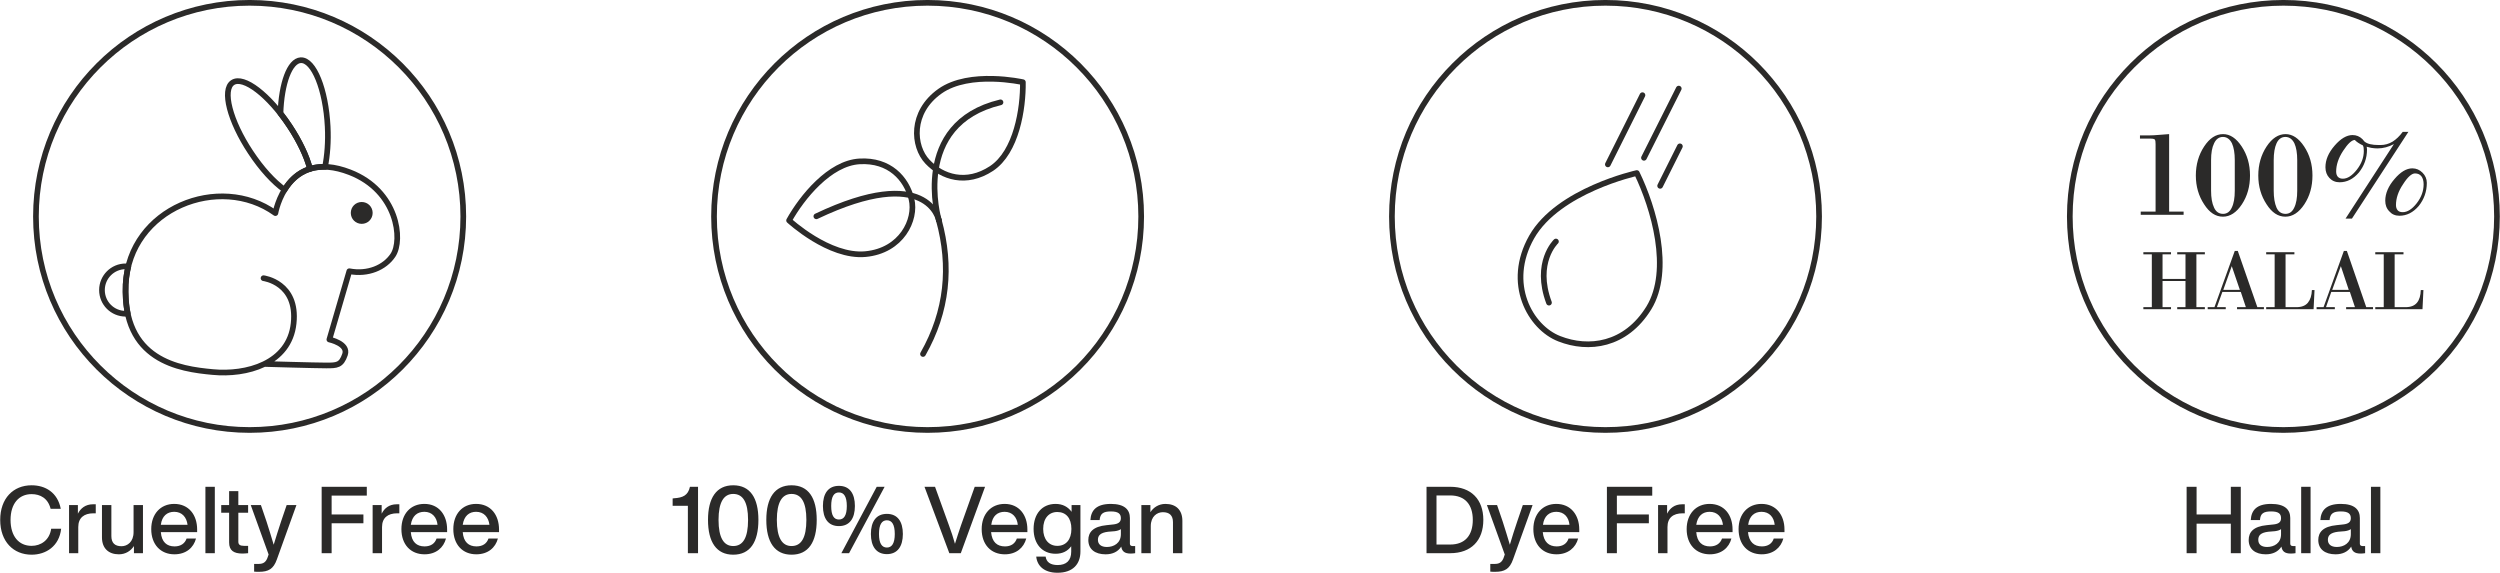<svg viewBox="0 0 13289 3045" style="shape-rendering:geometricPrecision; text-rendering:geometricPrecision; image-rendering:optimizeQuality; fill-rule:evenodd; clip-rule:evenodd" version="1.1" height="30.267mm" width="132.113mm" xml:space="preserve" xmlns:xlink="http://www.w3.org/1999/xlink" xmlns="http://www.w3.org/2000/svg"> <defs> <style type="text/css">  .str1 {stroke:#2B2A29;stroke-width:30.177} .str0 {stroke:#2B2A29;stroke-width:30.177;stroke-linecap:round;stroke-linejoin:round} .fil1 {fill:none} .fil2 {fill:#2B2A29} .fil0 {fill:#2B2A29;fill-rule:nonzero}  </style> </defs> <g id="Layer_x0020_1">  <g id="_2022733066720"> <path d="M167 2949c76,0 147,-45 157,-138l-53 0c-9,62 -56,91 -104,91 -68,0 -112,-51 -112,-138 0,-86 44,-137 112,-137 46,0 87,22 101,78l54 0c-17,-87 -82,-125 -155,-125 -98,0 -167,70 -167,184 0,115 70,185 167,185zm326 -268c-40,0 -66,22 -80,50l0 -46 -47 0 0 256 49 0 0 -139c0,-49 31,-73 80,-73l13 0 0 -48c-6,0 -10,0 -15,0zm216 4l0 144c0,52 -33,75 -64,75 -35,0 -54,-17 -54,-54l0 -165 -50 0 0 172c0,58 35,90 90,90 36,0 64,-19 80,-44l0 38 48 0 0 -256 -50 0zm338 130c0,-77 -44,-136 -122,-136 -73,0 -122,54 -122,134 0,83 51,134 123,134 62,0 102,-35 115,-84l-50 0c-9,26 -31,42 -64,42 -41,0 -69,-23 -73,-76l193 0 0 -14zm-122 -94c42,0 66,29 71,69l-142 0c6,-47 34,-69 71,-69zm166 220l50 0 0 -353 -50 0 0 353zm227 -215l0 -41 -52 0 0 -74 -49 0 0 74 -42 0 0 41 42 0 0 158c0,43 25,59 71,59 9,0 19,-1 30,-2l0 -39 -22 0c-22,0 -30,-7 -30,-22l0 -154 52 0zm205 -41l-30 88c-14,41 -26,82 -39,123 -12,-41 -25,-82 -38,-123l-30 -88 -54 0 95 263c-3,7 -5,14 -7,20 -8,19 -20,30 -45,30l-25 0 0 41c9,1 16,1 26,1 50,0 77,-15 95,-66l104 -289 -52 0zm426 -50l0 -47 -240 0 0 353 53 0 0 -159 169 0 0 -47 -169 0 0 -100 187 0zm159 46c-41,0 -66,22 -80,50l0 -46 -48 0 0 256 50 0 0 -139c0,-49 31,-73 80,-73l12 0 0 -48c-5,0 -10,0 -14,0zm268 134c0,-77 -44,-136 -121,-136 -74,0 -122,54 -122,134 0,83 50,134 123,134 61,0 101,-35 114,-84l-50 0c-9,26 -30,42 -64,42 -41,0 -69,-23 -73,-76l193 0 0 -14zm-121 -94c41,0 66,29 70,69l-142 0c7,-47 34,-69 72,-69zm397 94c0,-77 -44,-136 -122,-136 -73,0 -121,54 -121,134 0,83 50,134 122,134 62,0 102,-35 115,-84l-50 0c-9,26 -30,42 -64,42 -41,0 -69,-23 -73,-76l193 0 0 -14zm-122 -94c42,0 66,29 71,69l-142 0c7,-47 34,-69 71,-69z" class="fil0"></path> <g> <g> <path d="M1400 1479c0,0 183,23 160,240 -23,216 -253,276 -430,259 -176,-16 -482,-60 -463,-466 20,-406 500,-592 796,-379 0,0 60,-347 396,-217 255,99 283,361 229,441 -44,66 -134,104 -232,85l-106 363c0,0 103,22 83,80 -20,58 -43,58 -100,58 -57,0 -329,-8 -329,-8" class="fil1 str0"></path> <path d="M1539 671c53,80 91,161 108,227 -64,20 -107,65 -135,111 -58,-41 -123,-112 -181,-200 -110,-166 -153,-332 -95,-370 58,-38 193,66 303,232z" class="fil1 str0"></path> <path d="M1741 674c4,79 -2,153 -14,213 -29,0 -56,3 -80,11 -17,-66 -55,-147 -108,-227 -16,-24 -32,-47 -49,-68 5,-159 49,-280 108,-283 69,-3 133,155 143,354z" class="fil1 str0"></path> <path d="M667 1416c5,0 9,1 14,1 -7,30 -12,62 -14,95 -2,59 2,111 11,155 -4,1 -8,1 -11,1 -70,0 -126,-56 -126,-126 0,-69 56,-126 126,-126z" class="fil1 str0"></path> <path d="M1922 1089c24,0 43,19 43,43 0,24 -19,43 -43,43 -24,0 -43,-19 -43,-43 0,-24 19,-43 43,-43z" class="fil2 str0"></path> </g> <path d="M1326 15c627,0 1136,508 1136,1136 0,627 -509,1135 -1136,1135 -627,0 -1136,-508 -1136,-1135 0,-628 509,-1136 1136,-1136z" class="fil1 str1"></path> </g> <path d="M3710 2588l-43 0c-10,46 -38,58 -84,61l-8 1 0 39 81 0 0 252 54 0 0 -353zm187 361c90,0 134,-67 134,-185 0,-117 -44,-184 -134,-184 -89,0 -134,67 -134,184 0,118 45,185 134,185zm0 -46c-50,0 -78,-44 -78,-139 0,-94 28,-138 78,-138 52,0 79,44 79,138 0,95 -27,139 -79,139zm310 46c90,0 134,-67 134,-185 0,-117 -44,-184 -134,-184 -89,0 -134,67 -134,184 0,118 45,185 134,185zm0 -46c-50,0 -78,-44 -78,-139 0,-94 28,-138 78,-138 52,0 79,44 79,138 0,95 -27,139 -79,139zm252 -106c57,0 85,-41 85,-107 0,-66 -28,-107 -85,-107 -57,0 -85,41 -85,107 0,66 28,107 85,107zm13 144l41 0 189 -353 -42 0 -188 353zm-13 -179c-27,0 -41,-22 -41,-72 0,-49 14,-72 41,-72 27,0 42,23 42,72 0,50 -15,72 -42,72zm255 184c57,0 85,-42 85,-107 0,-66 -28,-107 -85,-107 -57,0 -85,41 -85,107 0,65 28,107 85,107zm0 -35c-27,0 -42,-23 -42,-72 0,-50 15,-73 42,-73 27,0 42,23 42,73 0,49 -15,72 -42,72zm467 -323l-73 205c-11,33 -22,65 -32,98 -9,-33 -20,-65 -32,-98l-74 -205 -56 0 132 353 61 0 129 -353 -55 0zm280 227c0,-77 -44,-136 -121,-136 -73,0 -122,54 -122,134 0,83 50,134 123,134 61,0 101,-35 114,-84l-50 0c-9,26 -30,42 -63,42 -42,0 -69,-23 -74,-76l193 0 0 -14zm-121 -94c41,0 66,29 70,69l-141 0c6,-47 33,-69 71,-69zm356 -36l0 36c-19,-26 -47,-42 -85,-42 -71,0 -117,52 -117,133 0,80 46,132 117,132 37,0 64,-14 83,-40l0 29c0,47 -26,71 -72,71 -38,0 -60,-15 -64,-45l-50 0c5,51 44,86 113,86 82,0 122,-46 122,-113l0 -247 -47 0zm-76 217c-45,0 -75,-35 -75,-90 0,-56 30,-90 75,-90 46,0 75,32 75,90 0,57 -29,90 -75,90zm400 1c-10,0 -14,-5 -14,-13l0 -136c0,-44 -28,-75 -101,-75 -77,0 -106,34 -109,86l49 0c3,-35 20,-46 60,-46 40,0 53,13 53,36 0,21 -14,30 -39,33l-37 4c-72,7 -97,38 -97,79 0,49 36,76 92,76 37,0 66,-14 83,-41 4,25 18,37 50,37 8,0 17,-1 24,-2l0 -38 -14 0zm-136 5c-32,0 -48,-15 -48,-38 0,-23 13,-38 54,-43l36 -3c14,-2 24,-5 32,-11l0 27c0,48 -38,68 -74,68zm311 -229c-36,0 -64,19 -80,44l0 -38 -48 0 0 256 50 0 0 -144c0,-52 34,-74 64,-74 35,0 54,17 54,53l0 165 50 0 0 -172c0,-58 -34,-90 -90,-90z" class="fil0"></path> <path d="M7709 2588l-126 0 0 353 126 0c111,0 176,-67 176,-177 0,-109 -65,-176 -176,-176zm0 307l-73 0 0 -261 73 0c78,0 120,48 120,130 0,83 -42,131 -120,131zm386 -210l-30 88c-14,41 -27,82 -39,123 -12,-41 -25,-82 -38,-123l-30 -88 -54 0 95 263c-3,7 -5,14 -7,20 -8,19 -20,30 -45,30l-25 0 0 41c9,1 16,1 26,1 50,0 77,-15 95,-66l104 -289 -52 0zm300 130c0,-77 -45,-136 -122,-136 -73,0 -122,54 -122,134 0,83 50,134 123,134 61,0 102,-35 115,-84l-51 0c-8,26 -30,42 -63,42 -41,0 -69,-23 -74,-76l194 0 0 -14zm-122 -94c42,0 66,29 70,69l-141 0c6,-47 34,-69 71,-69zm510 -86l0 -47 -241 0 0 353 53 0 0 -159 170 0 0 -47 -170 0 0 -100 188 0zm159 46c-41,0 -66,22 -80,50l0 -46 -48 0 0 256 50 0 0 -139c0,-49 30,-73 80,-73l12 0 0 -48c-5,0 -10,0 -14,0zm268 134c0,-77 -44,-136 -122,-136 -73,0 -122,54 -122,134 0,83 51,134 123,134 62,0 102,-35 115,-84l-50 0c-9,26 -31,42 -64,42 -41,0 -69,-23 -73,-76l193 0 0 -14zm-122 -94c42,0 66,29 71,69l-142 0c7,-47 34,-69 71,-69zm398 94c0,-77 -45,-136 -122,-136 -73,0 -122,54 -122,134 0,83 50,134 123,134 61,0 102,-35 115,-84l-51 0c-8,26 -30,42 -63,42 -41,0 -69,-23 -74,-76l194 0 0 -14zm-122 -94c42,0 66,29 70,69l-141 0c6,-47 34,-69 71,-69z" class="fil0"></path> <path d="M11859 2588l0 147 -182 0 0 -147 -53 0 0 353 53 0 0 -157 182 0 0 157 53 0 0 -353 -53 0zm330 315c-10,0 -14,-5 -14,-13l0 -136c0,-44 -28,-75 -102,-75 -77,0 -105,34 -108,86l49 0c2,-35 19,-46 59,-46 41,0 53,13 53,36 0,21 -13,30 -38,33l-38 4c-72,7 -96,38 -96,79 0,49 36,76 91,76 37,0 66,-14 83,-41 4,25 18,37 50,37 8,0 17,-1 25,-2l0 -38 -14 0zm-137 5c-32,0 -47,-15 -47,-38 0,-23 12,-38 53,-43l36 -3c14,-2 25,-5 32,-11l0 27c0,48 -37,68 -74,68zm181 33l50 0 0 -353 -50 0 0 353zm326 -38c-10,0 -14,-5 -14,-13l0 -136c0,-44 -28,-75 -101,-75 -77,0 -106,34 -109,86l49 0c3,-35 20,-46 60,-46 40,0 53,13 53,36 0,21 -14,30 -39,33l-37 4c-72,7 -97,38 -97,79 0,49 36,76 92,76 37,0 66,-14 83,-41 4,25 18,37 50,37 8,0 17,-1 24,-2l0 -38 -14 0zm-136 5c-32,0 -48,-15 -48,-38 0,-23 13,-38 54,-43l36 -3c14,-2 24,-5 32,-11l0 27c0,48 -38,68 -74,68zm181 33l50 0 0 -353 -50 0 0 353z" class="fil0"></path> <g> <path d="M4930 15c627,0 1136,508 1136,1136 0,627 -509,1135 -1136,1135 -627,0 -1135,-508 -1135,-1135 0,-628 508,-1136 1135,-1136z" class="fil1 str1"></path> <g> <path d="M5437 437c0,0 -283,-64 -441,48 -158,112 -144,293 -66,375 78,82 206,124 340,36 133,-88 169,-319 167,-459z" class="fil1 str0"></path> <path d="M4194 1172c0,0 213,197 406,179 192,-18 271,-183 245,-292 -27,-110 -117,-210 -276,-201 -160,9 -307,192 -375,314z" class="fil1 str0"></path> <path d="M4990 1170c68,247 45,485 -84,712" class="fil1 str0"></path> <path d="M4990 1170c0,0 -58,-302 -651,-20" class="fil1 str0"></path> <path d="M4990 1170c0,0 -151,-511 328,-626" class="fil1 str0"></path> </g> </g> <g> <path d="M8534 15c628,0 1136,508 1136,1136 0,627 -508,1135 -1136,1135 -627,0 -1135,-508 -1135,-1135 0,-628 508,-1136 1135,-1136z" class="fil1 str1"></path> <g> <path d="M8701 920c0,0 -418,92 -559,340 -140,247 -8,481 147,541 155,61 352,37 476,-164 123,-201 26,-532 -64,-717z" class="fil1 str0"></path> <path d="M8271 1284c0,0 -117,111 -37,325" class="fil1 str0"></path> <g> <line y2="874" x2="8547" y1="506" x1="8731" class="fil1 str0"></line> <line y2="988" x2="8825" y1="778" x1="8930" class="fil1 str0"></line> <line y2="839" x2="8739" y1="471" x1="8924" class="fil1 str0"></line> </g> </g> </g> <g> <path d="M12139 15c627,0 1135,508 1135,1136 0,627 -508,1135 -1135,1135 -627,0 -1136,-508 -1136,-1135 0,-628 509,-1136 1136,-1136z" class="fil1 str1"></path> <path d="M11721 1644l0 -11 -45 0 0 -281 45 0 0 -11 -147 0 0 11 44 0 0 131 -122 0 0 -131 45 0 0 -11 -147 0 0 11 45 0 0 281 -45 0 0 11 147 0 0 -11 -45 0 0 -139 122 0 0 139 -44 0 0 11 147 0zm314 0l0 -11 -35 0 -104 -299 -16 0 -108 299 -36 0 0 11 96 0 0 -11 -47 0 29 -81 98 0 27 81 -47 0 0 11 143 0zm-128 -103l-88 0 45 -126 43 126zm397 1l-14 0c-1,29 -8,51 -21,67 -13,16 -33,24 -61,24l-58 0 0 -281 47 0 0 -11 -150 0 0 11 45 0 0 281 -45 0 0 11 252 0 5 -102zm311 102l0 -11 -36 0 -103 -299 -16 0 -108 299 -37 0 0 11 97 0 0 -11 -47 0 28 -81 99 0 27 81 -47 0 0 11 143 0zm-129 -103l-88 0 46 -126 42 126zm397 1l-14 0c-1,29 -7,51 -20,67 -13,16 -33,24 -61,24l-58 0 0 -281 47 0 0 -11 -150 0 0 11 45 0 0 281 -45 0 0 11 251 0 5 -102z" class="fil0"></path> <path d="M11608 1142l0 -17 -77 0 0 -412 -66 5c-19,2 -49,2 -89,2l0 17 58 0c11,0 18,2 21,5 3,4 4,12 4,24l0 359 -79 0 0 17 228 0zm353 -209c0,-59 -15,-110 -44,-154 -29,-44 -62,-66 -99,-66 -39,0 -72,22 -101,66 -29,44 -44,96 -44,154 0,58 15,109 44,153 28,44 61,66 100,66 38,0 72,-22 101,-66 29,-44 43,-95 43,-153zm-81 81c0,38 -5,68 -16,90 -10,22 -26,33 -46,33 -22,0 -38,-11 -48,-33 -11,-23 -16,-53 -16,-90l0 -163c0,-37 5,-67 16,-89 10,-22 26,-34 47,-34 21,0 37,12 48,34 10,22 15,52 15,89l0 163zm413 -81c0,-59 -15,-110 -44,-154 -29,-44 -62,-66 -99,-66 -38,0 -72,22 -101,66 -29,44 -44,96 -44,154 0,58 15,109 44,153 28,44 61,66 100,66 38,0 72,-22 101,-66 29,-44 43,-95 43,-153zm-81 81c0,38 -5,68 -16,90 -10,22 -26,33 -46,33 -22,0 -38,-11 -48,-33 -10,-23 -15,-53 -15,-90l0 -163c0,-37 5,-67 15,-89 10,-22 26,-34 47,-34 21,0 37,12 48,34 10,22 15,52 15,89l0 163zm689 -42c0,-21 -8,-39 -23,-54 -15,-15 -33,-23 -54,-23 -31,0 -63,19 -95,57 -32,37 -49,76 -49,115 0,23 7,42 22,57 13,15 31,23 53,23 39,0 73,-17 103,-52 28,-35 43,-76 43,-123zm-17 8c0,35 -12,69 -37,101 -25,32 -50,47 -74,47 -12,0 -21,-3 -27,-10 -6,-7 -9,-16 -9,-28 0,-35 12,-73 38,-111 24,-38 46,-57 63,-57 15,0 26,5 34,15 8,10 12,25 12,43zm-81 -279l-30 0c-17,23 -35,40 -54,52 -20,12 -41,18 -64,18l-9 0c-37,0 -62,-6 -77,-19 -3,-4 -6,-8 -10,-12 -15,-15 -33,-22 -53,-22 -31,0 -63,19 -95,56 -33,38 -49,76 -49,115 0,23 7,42 21,57 14,15 32,23 54,23 39,0 73,-17 103,-52 28,-35 43,-76 43,-122 0,-3 0,-6 -1,-8 0,-3 0,-5 -1,-7 5,1 13,3 24,6 12,2 24,3 34,3 30,0 59,-8 87,-23l-257 396 34 0 300 -461zm-237 102c0,34 -12,67 -37,99 -25,32 -50,48 -74,48 -12,0 -20,-3 -27,-10 -6,-7 -9,-16 -9,-28 0,-35 12,-72 37,-110 25,-38 45,-57 62,-58 9,10 24,20 43,29 4,7 5,17 5,30z" class="fil0"></path> </g> </g> </g> </svg> 